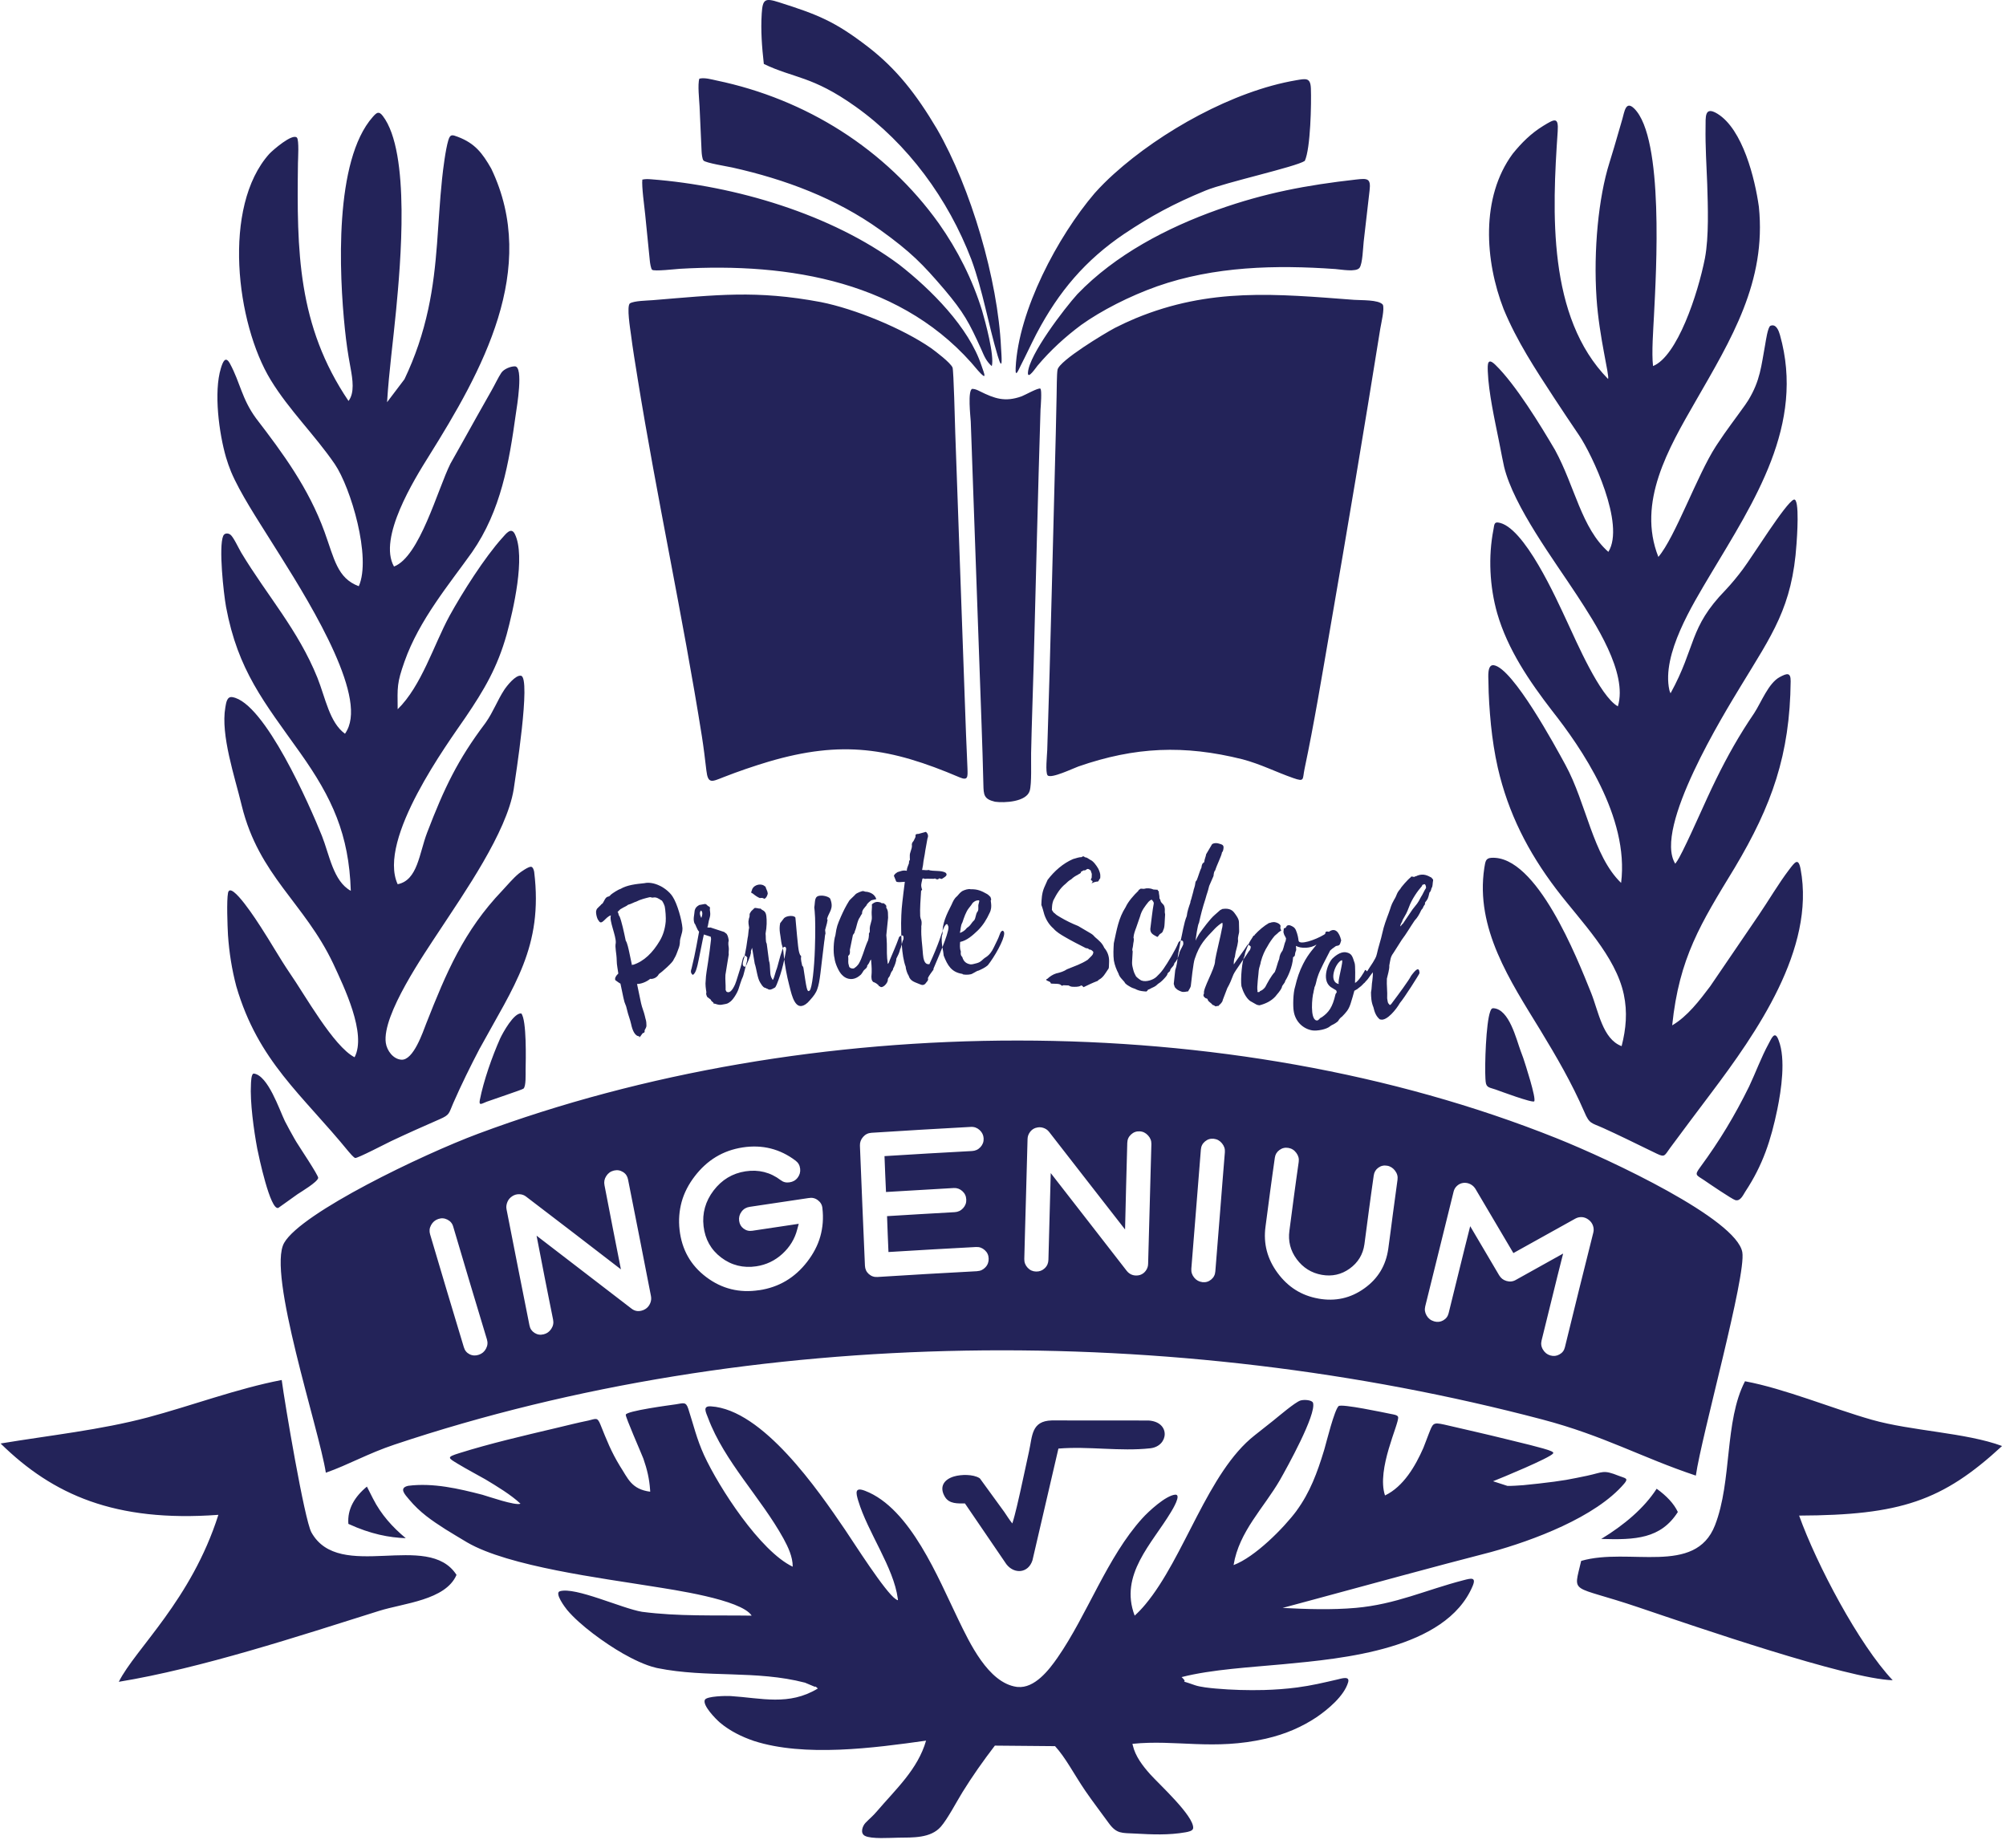 <?xml version="1.0" encoding="UTF-8"?> <svg xmlns="http://www.w3.org/2000/svg" width="165" height="152" viewBox="0 0 165 152" fill="none"><path fill-rule="evenodd" clip-rule="evenodd" d="M146.262 85.47C145.965 84.752 145.7 85.434 145.475 85.846C144.861 86.973 144.419 88.201 143.87 89.364C142.68 91.776 141.45 93.821 139.857 95.989C139.354 96.673 139.503 96.626 140.17 97.071C140.537 97.326 142.465 98.635 142.736 98.71C143.149 98.823 143.367 98.308 143.562 98.002C145.003 95.821 145.665 93.775 146.191 91.241C146.515 89.654 146.899 87.105 146.299 85.567L146.261 85.47H146.262ZM83.265 125.304C83.496 124.616 83.826 123.106 83.908 122.747C84.161 121.628 84.389 120.502 84.639 119.383C84.923 118.108 84.823 116.872 86.516 116.83L94.445 116.836C94.449 116.836 94.454 116.836 94.459 116.836C96.306 116.942 96.14 118.954 94.613 119.122C92.125 119.397 89.559 118.938 87.058 119.146L84.926 128.324C84.924 128.331 84.922 128.338 84.92 128.345C84.575 129.399 83.443 129.492 82.791 128.673C82.787 128.668 82.784 128.664 82.78 128.659L79.368 123.656C78.773 123.661 78.085 123.703 77.732 123.129C77.225 122.304 77.634 121.678 78.49 121.433C79.071 121.267 80.028 121.251 80.552 121.567C80.581 121.584 80.603 121.606 80.623 121.632L82.611 124.366C82.816 124.671 83.029 125.007 83.264 125.303L83.265 125.304ZM125.078 86.441C124.715 85.46 124.14 83.02 122.856 82.928C122.68 82.915 122.636 83.039 122.573 83.206C122.228 84.132 122.114 87.618 122.181 88.721L122.2 88.963C122.248 89.48 122.538 89.442 123.016 89.613C123.349 89.732 126.074 90.748 126.195 90.582C126.375 90.336 125.444 87.472 125.291 87.016C125.222 86.824 125.152 86.633 125.078 86.441V86.441ZM42.876 83.355C42.268 83.294 41.371 84.921 41.133 85.428C40.471 86.924 39.784 88.871 39.468 90.471C39.37 90.987 39.629 90.772 40.026 90.619C40.425 90.468 42.941 89.634 43.055 89.542C43.28 89.362 43.227 88.299 43.233 88.006C43.248 87.202 43.332 83.895 42.876 83.355V83.355ZM23.433 92.214C22.971 91.258 22.049 88.469 20.89 88.302C20.657 88.269 20.651 89.025 20.642 89.161C20.555 90.646 20.88 92.982 21.159 94.475C21.276 95.061 22.233 99.609 22.896 99.348C22.926 99.338 24.306 98.334 24.48 98.218C24.774 98.021 26.117 97.225 26.173 96.885C26.206 96.686 24.571 94.257 24.362 93.901L24.292 93.781L24.219 93.656C23.946 93.18 23.686 92.701 23.434 92.215L23.433 92.214ZM112.148 80.903C112.214 80.867 112.277 80.801 112.324 80.731C112.61 80.444 112.532 80.457 112.919 79.97C112.937 80.103 112.894 80.594 112.875 80.686C112.818 80.963 112.845 81.26 112.769 81.629C112.777 82.02 112.786 82.409 112.966 82.84C113.062 83.25 113.175 83.568 113.482 83.836L113.567 83.857C114.083 83.981 114.86 83.005 115.148 82.493C115.502 82.093 116.742 80.131 116.762 80.039C116.734 79.451 116.424 79.779 116.068 80.26C115.905 80.608 114.939 81.91 114.69 82.238C114.262 82.846 114.346 82.656 114.193 82.523C114.127 82.41 114.145 82.318 114.099 82.113C114.129 81.538 114.046 81.067 114.076 80.492C114.134 80.215 114.301 79.707 114.273 79.409C114.368 78.948 114.357 78.719 114.607 78.391C114.876 77.972 115.033 77.718 115.302 77.299C115.677 76.807 115.965 76.295 116.359 75.712C116.589 75.476 116.732 75.22 116.896 74.872C117.04 74.616 116.912 74.941 117.075 74.591C117.095 74.499 117.2 74.427 117.219 74.335C117.152 74.222 117.339 74.121 117.358 74.029C117.463 73.958 117.56 73.496 117.58 73.404C117.685 73.333 117.723 73.148 117.743 73.056C117.867 72.892 117.82 72.686 117.879 72.411C117.898 72.318 117.812 72.297 117.746 72.185C117.421 72.01 117.096 71.835 116.607 72.009C116.502 72.08 116.417 72.06 116.311 72.131C116.139 72.089 116.052 72.069 116.033 72.162C115.822 72.304 115.206 73.012 115.186 73.105C114.831 73.504 114.934 73.593 114.665 74.013C114.378 74.525 114.428 74.569 114.226 75.102C114.025 75.635 113.823 76.168 113.707 76.721C113.59 77.275 113.367 77.916 113.25 78.47C113.193 78.746 113.068 78.91 112.924 79.166C112.703 79.493 112.579 79.698 112.447 79.9C112.411 79.844 112.357 79.799 112.277 79.776C112.259 79.885 111.739 80.734 111.454 80.842C111.468 80.557 111.497 79.332 111.414 79.189C111.243 78.663 111.192 78.415 110.714 78.328C110.235 78.243 109.747 78.697 109.59 78.845C109.195 79.269 108.617 80.779 109.611 81.278L109.91 81.46C110.006 81.701 109.903 81.603 109.843 81.799C109.604 82.842 109.3 83.268 108.715 83.673C108.494 83.746 108.475 83.965 108.287 83.931C107.736 83.832 107.925 81.965 108.04 81.618C108.042 81.507 108.12 81.296 108.12 81.201C108.271 80.908 108.276 80.589 108.394 80.306C108.549 79.791 109.13 78.745 109.369 78.262C109.372 78.15 109.785 77.889 109.887 77.812C110.21 77.758 110.197 77.74 110.318 77.347C110.157 76.663 109.816 76.266 109.311 76.638C109.108 76.602 109.021 76.586 109.001 76.807L108.917 76.871C108.142 77.338 106.871 77.749 106.811 77.371C106.78 77.094 106.716 76.843 106.684 76.757C106.554 76.35 106.478 76.256 106.115 76.111C106.029 76.095 105.926 76.078 105.823 76.17C105.823 76.266 105.687 76.368 105.6 76.353L105.566 76.666C105.636 76.983 105.698 76.962 105.782 77.185L105.75 77.388C105.644 77.592 105.613 77.89 105.491 78.188C105.34 78.384 105.251 78.576 105.219 78.874C105.081 79.185 104.996 79.632 104.858 79.943C104.533 80.301 104.277 80.797 104.067 81.191C103.919 81.372 103.818 81.451 103.626 81.528C103.612 81.621 103.509 81.603 103.423 81.587L103.438 81.494C103.354 81.271 103.534 80.025 103.536 79.818C103.557 79.582 103.691 79.303 103.708 79.098C103.849 78.581 104.03 78.182 104.268 77.809C104.416 77.532 104.626 77.234 104.846 76.97C104.953 76.862 105.083 76.789 105.158 76.691C105.275 76.616 105.275 76.616 105.393 76.525C105.293 76.395 105.309 76.302 105.329 76.178C105.346 75.974 104.867 75.791 104.679 75.853C104.592 75.837 104.473 75.928 104.387 75.913C103.961 76.156 103.548 76.512 103.206 76.883C103.206 76.883 103.192 76.976 103.106 76.96C102.88 77.35 102.803 77.369 102.626 77.832C102.549 78.042 102.398 78.334 102.366 78.632C102.168 78.948 102.024 80.536 102.112 81.111C102.237 81.549 102.47 82.055 102.816 82.325L103.145 82.512C103.405 82.654 103.319 82.639 103.594 82.688C104.107 82.557 104.558 82.335 104.9 81.965C105.033 81.781 105.313 81.513 105.435 81.215C105.452 81.01 105.697 80.878 105.714 80.674C105.867 80.462 106.322 79.553 106.362 78.729C106.608 78.582 106.431 78.582 106.619 78.136L106.596 77.798C106.993 78.029 107.814 78.017 108.284 77.686C108.214 77.849 107.641 78.368 107.183 79.293C106.883 79.879 106.684 80.482 106.54 81.111C106.346 81.683 106.352 82.786 106.405 83.116C106.519 83.999 107.155 84.609 107.923 84.747C108.299 84.815 109.126 84.676 109.424 84.394L109.541 84.319C109.732 84.242 109.967 84.076 110.053 83.996C110.173 83.793 110.263 83.698 110.38 83.623C110.719 83.269 110.912 83.079 111.08 82.583C111.191 82.251 111.33 81.75 111.4 81.49C111.516 81.415 111.642 81.373 111.715 81.292C111.895 81.169 112.038 81.039 112.152 80.909L112.148 80.903ZM115.19 76.107C115.229 75.922 115.334 75.851 115.372 75.666C115.66 75.154 115.695 75.13 115.897 74.597C116.118 73.972 116.612 73.267 116.967 72.869C116.967 72.869 116.967 72.869 116.986 72.776C117.073 72.797 117.091 72.705 117.178 72.726C117.264 72.747 117.311 72.952 117.292 73.044C117.167 73.208 117.008 73.606 116.884 73.77C116.577 74.374 116.561 74.306 116.187 74.797C115.918 75.216 115.669 75.543 115.4 75.964C115.295 76.035 115.276 76.128 115.17 76.2C115.189 76.108 115.189 76.108 115.189 76.108L115.19 76.107ZM54.184 80.125C54.423 79.971 55.351 79.15 55.399 78.945C55.532 78.72 55.598 78.606 55.713 78.288C55.828 77.971 55.894 77.857 55.922 77.559C55.912 77.078 56.145 76.828 56.135 76.345C56.086 75.679 55.709 74.315 55.317 73.732C55.048 73.313 54.521 72.954 54.224 72.832C53.822 72.638 53.352 72.558 53.009 72.641C52.301 72.714 51.593 72.787 51.029 73.118C50.858 73.159 50.38 73.468 50.227 73.601C50.16 73.715 50.075 73.735 49.988 73.756C49.73 73.818 49.654 74.321 49.482 74.362C49.414 74.475 49.049 74.741 49.069 74.833C48.95 74.991 49.112 75.615 49.238 75.713C49.49 76.201 49.816 75.38 50.25 75.292C50.083 75.72 50.693 76.978 50.648 77.555C50.566 77.946 50.719 78.394 50.727 79.006C50.729 79.376 50.817 79.727 50.86 80.072C50.645 80.269 50.551 80.469 50.612 80.616C50.647 80.64 50.952 80.873 51.034 80.903L51.279 82.071C51.414 82.717 51.462 82.512 51.577 83.066C51.655 83.435 51.838 83.875 51.915 84.245C52.011 84.706 52.211 85.223 52.574 85.232L52.594 85.324C52.746 85.191 52.864 84.887 52.969 84.96C53.036 84.846 53.036 84.846 53.017 84.754C53.084 84.641 53.191 84.437 53.172 84.345C53.162 83.864 53.127 83.984 53.031 83.524C52.973 83.247 52.803 82.868 52.726 82.499L52.398 80.93C52.702 80.939 53.15 80.782 53.484 80.507C53.598 80.545 54.006 80.48 54.189 80.129L54.184 80.125ZM52.065 79.359C51.96 79.288 52.004 79.503 51.967 79.318L51.767 78.364C51.709 78.087 51.593 77.534 51.469 77.37L51.43 77.185C51.333 76.724 51.14 75.802 50.957 75.361C50.852 75.29 50.9 75.084 50.794 75.013C50.946 74.88 51.014 74.766 51.099 74.745C51.339 74.591 51.511 74.549 51.664 74.416C51.922 74.354 52.161 74.2 52.334 74.158C52.658 73.982 53.088 73.879 53.433 73.795C53.518 73.775 53.624 73.847 53.71 73.826C53.968 73.764 54.179 73.906 54.39 74.05C54.477 74.029 54.659 74.47 54.678 74.562C54.736 74.839 54.785 75.505 54.757 75.803C54.701 76.398 54.54 76.921 54.272 77.374C53.694 78.353 52.971 79.075 52.066 79.358L52.065 79.359ZM61.455 78.842C61.44 78.749 61.542 78.827 61.44 78.749C61.426 78.655 61.238 78.5 61.143 78.755C61.08 78.825 61.032 79.185 60.914 79.574C60.751 80.051 60.582 80.689 60.462 80.966C60.219 81.505 59.984 81.723 59.749 81.558L59.685 81.426C59.699 80.945 59.641 80.572 59.669 80.183C59.755 79.591 59.855 79.095 59.942 78.504C59.913 78.317 59.97 78.114 59.941 77.928C59.912 77.743 59.883 77.556 59.941 77.354C59.912 77.168 59.882 76.981 59.767 76.81C59.665 76.733 59.665 76.733 59.563 76.655C59.186 76.531 58.809 76.407 58.432 76.283C58.346 76.298 58.258 76.315 58.156 76.237C58.243 76.221 58.229 76.128 58.229 76.128C58.272 75.832 58.329 75.63 58.388 75.428C58.445 75.226 58.417 75.039 58.388 74.853C58.373 74.759 58.445 74.651 58.343 74.574C58.154 74.512 58.125 74.326 57.951 74.356L57.864 74.373C57.69 74.404 57.604 74.419 57.516 74.436C57.27 74.576 57.197 74.685 57.14 74.887C57.112 75.275 56.983 75.602 57.129 75.96C57.231 76.037 57.308 76.439 57.502 76.628C57.401 77.126 57.216 78.325 56.886 79.646C56.814 79.851 56.782 80.033 56.986 80.187C57.232 80.047 57.321 79.568 57.378 79.366C57.435 79.164 57.837 77.063 57.895 76.861C58.083 76.922 58.271 76.984 58.46 77.046C58.474 77.14 58.489 77.232 58.489 77.232C58.417 77.916 58.331 78.507 58.245 79.098C58.159 79.688 58.058 80.186 58.044 80.669C58.001 80.964 58.059 81.337 58.103 81.618C58.045 81.82 58.147 81.897 58.161 81.99C58.263 82.067 58.364 82.146 58.466 82.223C58.481 82.316 58.583 82.394 58.685 82.472C58.7 82.565 58.7 82.565 58.786 82.549C58.976 82.611 59.164 82.673 59.338 82.641C59.425 82.625 59.512 82.61 59.598 82.595C59.773 82.563 59.859 82.548 60.019 82.423C60.266 82.283 60.635 81.689 60.746 81.349C60.765 81.281 61.014 80.487 61.086 80.377C61.157 80.268 61.393 79.202 61.452 79C61.437 78.907 61.459 78.855 61.459 78.855L61.458 78.845L61.455 78.842ZM57.683 75.505C57.552 75.241 57.515 75.007 57.675 74.883C57.77 75.011 57.821 75.145 57.683 75.505ZM64.658 78.107C64.7 77.862 64.463 77.754 64.37 78.055C64.088 78.846 63.98 79.498 63.843 79.805C63.686 80.306 63.633 80.585 63.546 80.599C63.533 80.505 63.434 80.425 63.422 80.331C63.298 80.064 63.387 79.382 63.25 79.02C63.188 78.551 63.127 78.084 63.066 77.615C62.953 77.441 63.008 77.067 62.971 76.786C63.076 76.228 63.081 75.702 63.032 75.329C62.968 74.845 62.679 74.904 62.566 74.73C62.392 74.757 62.105 74.609 62.03 74.716L61.793 74.943C61.718 75.05 61.642 75.157 61.655 75.25C61.68 75.437 61.576 75.549 61.588 75.643C61.525 75.843 61.592 76.12 61.617 76.307C61.555 76.506 61.556 76.968 61.493 77.169C61.404 77.85 61.383 77.918 61.243 78.655C61.179 78.855 61.073 79.174 61.098 79.361C61.098 79.361 61.213 79.678 61.385 79.397C61.522 79.09 61.719 78.662 61.77 78.369C61.744 78.182 61.801 78.158 61.863 77.957C61.875 78.05 62.079 79.261 62.079 79.261C62.216 79.622 62.295 80.453 62.519 80.801C62.631 80.975 62.733 81.183 62.919 81.25C63.007 81.237 63.019 81.33 63.106 81.316C63.306 81.477 63.47 81.373 63.72 81.239C63.807 81.226 63.959 80.805 64.025 80.62C64.465 79.455 64.623 78.285 64.658 78.105V78.107ZM63.133 73.389C63.118 73.28 62.984 73.045 62.97 72.936L62.822 72.831C62.469 72.63 61.918 72.841 61.849 73.217C61.765 73.372 61.779 73.482 61.882 73.466C62.131 73.667 62.279 73.772 62.499 73.867C62.63 73.847 62.731 73.832 62.862 73.923C62.965 73.907 63.081 73.778 63.15 73.514C63.15 73.514 63.15 73.514 63.133 73.389V73.389ZM64.17 75.931C64.055 76.517 64.198 76.88 64.257 77.444C64.288 77.725 64.395 77.903 64.426 78.184L64.476 78.654C64.554 79.39 64.726 80.304 64.903 80.981C65.044 81.47 65.269 82.887 65.963 82.738C66.136 82.701 66.361 82.579 66.61 82.278C66.926 81.921 67.11 81.694 67.233 81.329C67.45 80.732 67.499 79.805 67.795 77.453C67.852 77.161 67.832 76.973 67.9 76.774L67.869 76.492L68.028 75.902C68.019 75.808 68.122 75.668 68.025 75.586C68.17 75.012 68.616 74.751 68.292 73.934C68.248 73.798 67.832 73.642 67.494 73.668C66.95 73.687 67.069 74.117 66.977 74.635L67.007 74.917C67.07 75.512 67.071 76.765 67.028 78.023C66.978 79.631 66.799 81.272 66.598 81.47C66.369 81.689 66.33 81.185 66.097 79.692C66.086 79.598 66.077 79.504 65.979 79.421C65.959 79.233 65.841 78.962 65.898 78.669C65.889 78.575 65.801 78.586 65.791 78.492C65.674 78.221 65.643 77.939 65.425 75.476C65.344 75.279 64.739 75.291 64.496 75.511L64.171 75.931H64.17ZM74.261 76.954C74.169 76.899 73.93 77.033 73.936 77.127C73.697 77.799 73.46 78.312 73.213 78.904C73.149 79.021 73.148 79.179 73.024 79.286C73.009 79.098 72.978 78.911 72.97 78.817C72.926 78.283 72.972 77.772 72.926 77.207C72.918 77.113 72.909 77.019 72.902 76.925C72.951 76.446 73.001 75.966 73.048 75.487C73.025 75.205 73.091 74.914 72.891 74.648C72.963 74.451 72.78 74.374 72.684 74.288C72.595 74.297 72.507 74.305 72.412 74.219C72.141 74.151 71.965 74.167 71.716 74.381C71.74 74.664 71.675 74.955 71.699 75.237C71.714 75.425 71.73 75.614 71.658 75.811C71.594 76.102 71.513 76.205 71.544 76.581C71.544 76.581 71.552 76.676 71.472 76.778C71.488 76.966 71.431 77.351 71.35 77.454C71.054 78.147 70.93 78.791 70.618 79.296C70.537 79.399 70.458 79.501 70.291 79.611C70.21 79.714 69.851 79.653 69.836 79.465C69.717 79.097 69.805 79.089 69.766 78.618C69.934 78.507 69.919 78.319 69.903 78.129C69.967 77.838 70.091 77.194 70.155 76.904C70.236 76.801 70.315 76.698 70.307 76.605C70.46 76.305 70.501 75.732 70.741 75.424C70.741 75.424 70.829 75.242 70.909 75.139C70.885 74.856 71.119 74.66 71.28 74.456C71.273 74.361 71.63 74.043 71.718 74.035C71.805 74.027 71.991 73.961 72.08 73.953C71.96 73.585 71.651 73.409 71.291 73.348C71.203 73.356 71.142 73.33 71.021 73.294C70.93 73.255 70.445 73.46 70.364 73.562C70.284 73.665 69.94 73.966 69.859 74.069C69.547 74.572 69.395 74.888 69.171 75.385C68.874 76.078 68.824 76.177 68.71 76.947C68.565 77.341 68.517 78.357 68.643 78.82C68.674 79.196 68.987 79.942 69.273 80.2C69.646 80.592 70.226 80.663 70.722 80.236C70.89 80.125 70.961 79.929 71.042 79.826C71.123 79.723 71.348 79.608 71.333 79.42C71.414 79.317 71.493 79.214 71.566 79.018C71.566 79.018 71.566 79.018 71.646 78.915C71.654 79.009 71.654 79.009 71.661 79.103C71.693 79.479 71.723 79.857 71.675 80.336C71.675 80.336 71.682 80.43 71.692 80.524C71.699 80.618 71.803 80.797 71.89 80.789C72.074 80.866 72.17 80.953 72.266 81.038C72.272 81.133 72.361 81.123 72.361 81.123C72.559 81.373 73.047 80.852 73.025 80.586C73.018 80.491 73.097 80.388 73.178 80.287C73.249 80.09 73.24 80.153 73.312 79.957C73.393 79.854 73.473 79.753 73.464 79.658C73.545 79.555 73.738 79.047 73.723 78.859C73.875 78.559 73.976 78.36 74.04 78.069C74.121 77.966 74.208 77.42 74.288 77.317C74.361 77.121 74.303 76.968 74.258 76.956L74.261 76.954ZM77.489 72.279C77.69 72.144 77.994 72.006 77.795 71.794C77.449 71.555 76.777 71.693 76.36 71.552C76.244 71.603 76.022 71.549 75.845 71.556L75.92 71.159C75.962 70.685 76.055 70.412 76.112 69.937C76.16 69.65 76.236 69.269 76.284 68.983C76.366 68.79 76.359 68.601 76.162 68.42L75.549 68.587C75.373 68.594 75.284 68.598 75.306 68.786C75.31 68.88 75.224 68.979 75.144 69.17C75.058 69.268 74.974 69.367 75.01 69.555C75.02 69.839 74.809 70.131 74.835 70.414C74.839 70.508 74.828 70.619 74.846 70.713C74.761 70.811 74.765 70.906 74.767 70.999C74.647 71.336 74.604 71.368 74.584 71.622C74.229 71.558 74.114 71.657 73.823 71.732C73.723 71.815 73.606 71.851 73.524 72.027L73.718 72.509C73.897 72.596 74.072 72.541 74.425 72.528L74.311 73.431C74.163 74.682 74.14 74.858 74.119 75.93C74.124 76.877 74.139 78.579 74.495 79.511C74.501 79.7 74.618 80.074 74.742 80.257C74.876 80.725 75.29 80.787 75.679 80.961C75.859 81.049 76.035 81.042 76.174 80.83C76.258 80.732 76.344 80.634 76.341 80.539L76.323 80.446C76.404 80.253 76.643 79.943 76.784 79.749L76.782 79.671C77.476 78.065 78.18 76.35 77.982 76.152C77.848 75.668 77.526 76.565 77.526 76.565C77.526 76.565 77.184 77.73 76.445 79.305C76.327 79.295 75.993 79.402 75.917 78.507C75.855 77.563 75.752 77.157 75.782 76.304L75.778 76.21C75.827 75.923 75.82 75.734 75.726 75.549L75.689 75.361C75.656 74.794 75.724 73.846 75.763 73.276L75.848 73.178C75.716 72.806 75.786 72.676 75.85 72.39C75.843 72.2 75.991 72.242 76.052 72.287C76.448 72.255 76.317 72.293 76.684 72.277C76.773 72.305 76.903 72.253 76.903 72.253C77.054 72.342 77.129 72.37 77.27 72.238C77.27 72.238 77.45 72.325 77.493 72.276L77.489 72.279ZM77.541 78.045C77.558 78.14 77.621 78.501 77.621 78.596C77.939 79.411 78.269 79.974 79.168 80.103C79.169 80.198 79.713 80.174 79.8 80.142C79.977 80.139 80.311 79.851 80.487 79.833C80.736 79.72 80.999 79.605 81.247 79.397C81.783 78.729 82.604 77.299 82.598 76.763C82.597 76.7 82.582 76.637 82.551 76.606C82.461 76.497 82.404 76.576 82.331 76.64C82.231 76.799 82.175 77.052 82.045 77.306C81.844 77.733 81.615 78.21 81.513 78.321C81.427 78.448 81.282 78.608 81.107 78.721C80.801 78.898 80.729 79.12 80.348 79.22C80.084 79.286 80.012 79.319 79.835 79.321C79.483 79.263 79.259 79.094 79.152 78.716C78.958 78.529 79.044 78.34 79.029 78.245C78.923 77.979 78.964 77.678 78.975 77.474C79.547 77.356 80.013 76.924 80.434 76.524C80.854 76.109 81.158 75.616 81.387 75.109C81.546 74.823 81.543 74.54 81.525 74.35C81.524 74.256 81.494 74.162 81.492 74.068C81.579 73.957 81.476 73.878 81.474 73.784C81.385 73.69 81.295 73.597 81.192 73.535C80.733 73.273 80.379 73.121 79.849 73.143C79.672 73.082 79.321 73.198 79.146 73.294C78.986 73.406 78.898 73.502 78.724 73.71C78.476 73.918 78.405 74.109 78.261 74.425C77.859 75.204 77.487 75.981 77.525 76.831C77.453 76.927 77.414 77.369 77.539 78.044L77.541 78.045ZM78.967 76.734C78.967 76.734 78.967 76.734 78.966 76.64C79.037 76.449 78.99 76.166 79.163 75.865C79.291 75.485 79.447 74.994 79.693 74.692C79.853 74.5 79.939 74.373 79.997 74.278C80.084 74.182 80.26 74.07 80.347 74.069C80.435 74.051 80.435 74.051 80.524 74.05C80.612 74.144 80.438 74.319 80.471 74.603C80.472 74.698 80.49 74.887 80.402 74.981C80.243 75.188 80.275 75.487 80.131 75.694C79.869 75.919 79.871 76.108 79.535 76.317C79.376 76.524 79.23 76.621 78.967 76.734V76.734ZM89.123 81.197C89.482 81.023 89.842 80.848 90.289 80.677L90.38 80.586C90.739 80.41 90.928 80.04 91.115 79.764C91.207 79.673 91.21 79.579 91.212 79.484C91.216 79.389 91.223 79.201 91.227 79.106C91.244 78.634 91.08 78.249 90.826 77.954C90.663 77.57 90.405 77.37 90.063 77.072C89.978 76.974 89.893 76.876 89.72 76.774C89.374 76.571 89.028 76.367 88.683 76.164C88.16 75.954 87.727 75.747 87.208 75.442C87.035 75.34 86.862 75.239 86.777 75.14C86.604 75.039 86.607 74.944 86.522 74.846C86.536 74.468 86.541 74.342 86.639 74.062C86.923 73.505 87.204 73.044 87.658 72.684C87.749 72.593 87.932 72.411 88.111 72.324C88.295 72.142 88.475 72.039 88.654 71.951C88.746 71.86 88.922 71.867 88.929 71.678C88.929 71.678 89.018 71.681 89.108 71.59C89.197 71.594 89.284 71.597 89.377 71.507C89.468 71.416 89.641 71.518 89.726 71.616C89.722 71.711 89.808 71.809 89.804 71.903C89.801 71.998 89.797 72.093 89.794 72.187C89.699 72.372 89.699 72.372 89.872 72.474C89.872 72.474 89.869 72.568 89.777 72.659C89.957 72.572 90.136 72.501 90.313 72.508C90.404 72.416 90.409 72.323 90.498 72.232C90.502 72.137 90.505 72.043 90.505 72.043C90.513 71.853 90.431 71.662 90.349 71.469C90.182 71.178 89.93 70.821 89.669 70.716C89.496 70.615 89.41 70.516 89.235 70.509C89.151 70.411 89.062 70.408 88.97 70.499C88.795 70.492 88.527 70.575 88.258 70.659C87.452 71.005 86.723 71.637 86.168 72.372C86.073 72.557 85.975 72.837 85.88 73.023C85.688 73.488 85.671 73.96 85.655 74.433C85.737 74.626 85.814 74.912 85.892 75.2C86.051 75.679 86.303 76.068 86.646 76.366C86.899 76.661 87.246 76.864 87.592 77.066C88.111 77.371 88.718 77.68 89.325 77.988C89.414 77.992 89.502 77.995 89.586 78.093C89.762 78.1 89.848 78.198 89.932 78.297C89.926 78.486 89.834 78.577 89.742 78.667C89.651 78.758 89.559 78.849 89.469 78.941C88.927 79.297 88.39 79.464 87.764 79.723C87.493 79.902 87.224 79.985 86.869 80.066C86.601 80.15 86.33 80.328 86.148 80.51C86.059 80.506 86.057 80.601 86.057 80.601C86.141 80.699 86.317 80.706 86.403 80.804C86.403 80.804 86.399 80.899 86.487 80.903C86.576 80.906 86.663 80.909 86.838 80.916C87.015 80.924 87.191 80.93 87.277 81.029C87.362 81.127 87.453 81.036 87.453 81.036C87.63 81.043 87.805 81.05 87.894 81.053C88.066 81.155 88.154 81.158 88.243 81.162C88.42 81.169 88.684 81.179 88.864 81.092C88.955 81.001 89.04 81.099 89.124 81.197H89.123ZM95.314 73.286C95.226 73.28 95.226 73.28 95.231 73.185C95.055 73.174 94.967 73.168 94.879 73.162C94.621 73.05 94.357 73.032 94.087 73.108C93.998 73.102 93.911 73.097 93.823 73.091C93.73 73.18 93.642 73.174 93.636 73.267C93.262 73.62 92.789 74.158 92.584 74.617C92.001 75.525 91.858 76.462 91.614 77.583C91.586 78.055 91.559 78.527 91.619 79.004C91.686 79.387 91.839 79.776 91.999 80.072C92.07 80.36 92.324 80.567 92.489 80.768C92.566 80.963 92.824 81.075 92.993 81.182C93.165 81.288 93.34 81.3 93.511 81.406C93.769 81.518 94.033 81.536 94.297 81.553C94.297 81.553 94.297 81.553 94.391 81.465C94.396 81.37 94.572 81.382 94.665 81.294C94.847 81.211 95.029 81.129 95.122 81.04C95.326 80.832 95.351 80.898 95.603 80.647C95.743 80.513 96.009 80.232 96.015 80.137C96.021 80.042 96.144 79.956 96.238 79.868C96.254 79.601 96.553 79.526 96.601 79.214C96.788 79.037 96.89 78.791 97.001 78.419C97.012 78.231 97.22 77.96 97.325 77.683C97.336 77.495 97.344 77.369 97.167 77.357C97.079 77.351 96.924 77.482 96.904 77.577C96.729 78.054 96.042 79.208 95.689 79.705C95.496 79.976 95.308 80.169 95.121 80.345C94.841 80.61 94.27 80.778 93.925 80.658C93.836 80.652 93.526 80.41 93.444 80.31C93.285 80.014 93.26 79.95 93.189 79.662C93.117 79.373 93.107 79.292 93.123 79.009C93.135 78.821 93.151 78.537 93.167 78.254C93.09 78.059 93.184 77.972 93.195 77.782C93.212 77.5 93.311 77.316 93.234 77.122C93.25 76.839 93.356 76.561 93.46 76.284C93.564 76.007 93.675 75.636 93.78 75.359C93.895 74.893 94.181 74.534 94.468 74.174C94.561 74.086 94.655 73.998 94.743 74.003C94.826 74.104 94.907 74.204 94.903 74.299C94.775 74.969 94.72 75.644 94.616 76.411C94.607 76.837 94.983 76.925 95.196 77.066C95.29 76.977 95.29 76.977 95.29 76.977C95.389 76.794 95.477 76.801 95.57 76.712C95.663 76.623 95.669 76.529 95.669 76.529C95.769 76.346 95.78 76.157 95.791 75.969C95.801 75.781 95.813 75.591 95.823 75.402C95.829 75.308 95.829 75.308 95.835 75.214C95.764 74.925 95.854 74.883 95.783 74.595C95.711 74.306 95.517 74.34 95.446 74.051C95.452 73.957 95.363 73.951 95.369 73.856C95.379 73.668 95.303 73.473 95.314 73.284V73.286ZM101.836 77.374C101.788 76.987 101.939 76.831 101.923 76.544L101.908 75.86C101.909 75.575 101.674 75.277 101.519 75.067C101.287 74.752 100.936 74.709 100.576 74.761C100.488 74.75 100.479 74.844 100.391 74.833C100.195 74.999 100.113 75.084 99.917 75.25C99.527 75.583 98.954 76.368 98.641 76.807C98.641 76.807 98.37 77.265 98.344 77.374C98.341 77.263 98.521 75.999 98.618 75.916C98.785 75.175 98.891 74.744 99.156 73.92C99.303 73.368 99.303 73.51 99.461 72.864L99.815 72.051C99.835 71.863 99.855 71.676 99.953 71.591C100.091 71.132 100.481 70.388 100.512 70.106C100.61 70.023 100.63 69.835 100.639 69.742C100.67 69.46 100.449 69.448 100.206 69.371C100.02 69.316 99.793 69.353 99.696 69.436L99.208 70.264C99.188 70.452 99.08 70.629 99.05 70.91L98.952 70.993C98.854 71.076 98.834 71.264 98.824 71.358C98.717 71.535 98.55 72.132 98.432 72.404C98.334 72.487 98.324 72.581 98.314 72.675C98.283 72.956 98.176 73.134 98.155 73.321C98.017 73.78 98.046 73.784 97.919 74.148L97.909 74.243C97.782 74.608 97.653 74.973 97.614 75.348C97.378 75.891 97.249 76.827 97.091 77.473C97.052 77.848 96.914 78.307 96.864 78.777C96.833 79.058 96.793 79.435 96.665 79.799L96.544 80.926C96.612 81.124 96.602 81.219 96.768 81.334C96.846 81.439 97.186 81.576 97.272 81.586C97.448 81.607 97.634 81.535 97.721 81.546C97.829 81.369 97.936 81.192 97.947 81.098C97.977 80.816 98.157 79.125 98.275 78.854C98.669 77.666 99.13 77.215 99.931 76.377C100.064 76.234 100.423 75.929 100.544 75.896C100.602 76.189 100.494 76.366 100.474 76.554C100.455 76.742 99.981 78.682 99.951 78.965L99.942 79.058C99.934 79.677 98.911 81.359 99.037 81.708C98.93 81.884 99.007 81.989 99.171 82.105C99.171 82.105 99.347 82.126 99.337 82.221C99.405 82.419 99.58 82.442 99.736 82.651C99.823 82.661 99.988 82.777 99.988 82.777C100.173 82.704 100.255 82.778 100.264 82.683C100.362 82.6 100.557 82.434 100.577 82.246L100.948 81.276C101.146 80.936 101.288 80.588 101.45 80.164C101.553 79.891 102.644 78.408 102.722 78.242C102.835 78.145 102.865 78.006 102.877 77.896C102.889 77.786 102.729 77.766 102.634 77.676C102.276 78.251 101.902 78.696 101.482 79.326C101.472 79.135 101.503 78.853 101.579 78.688L101.589 78.595C101.629 78.219 101.788 77.842 101.828 77.466L101.838 77.371L101.836 77.374ZM110.128 80.935C109.215 80.77 109.857 79.145 110.36 78.98C110.564 78.921 109.969 80.811 110.128 80.935ZM140.238 21.234C139.65 24.212 137.956 29.305 135.968 30.108C135.838 29.043 135.991 27.063 136.045 25.954C136.224 22.404 136.882 11.36 134.421 8.929C133.715 8.233 133.613 9.213 133.444 9.789C133.218 10.55 133.006 11.314 132.779 12.076C132.645 12.518 132.511 12.959 132.377 13.4C131.485 16.234 131.057 20.575 131.32 24.523C131.535 27.75 132.404 30.905 132.268 31.17C127.27 26.081 127.674 17.401 128.125 10.813C128.209 9.581 127.866 9.786 126.936 10.353C125.942 10.961 125.154 11.744 124.426 12.646C121.772 16.239 122.138 21.46 123.68 25.428C124.773 28.07 126.283 30.357 127.838 32.737C128.51 33.767 129.197 34.787 129.887 35.806C130.932 37.352 133.7 43.129 132.294 45.391C130.076 43.44 129.547 40.02 127.905 37.009C126.704 34.964 124.661 31.622 123.004 30.012C122.345 29.372 122.353 29.95 122.377 30.564C122.442 32.28 122.942 34.532 123.287 36.246L123.308 36.356C123.336 36.493 123.363 36.63 123.39 36.767C123.493 37.313 123.602 37.855 123.719 38.399C124.51 41.657 127.836 46.089 129.721 48.976C131.163 51.191 133.914 55.339 133.074 58.098C131.594 57.264 129.659 52.753 128.918 51.177C128.045 49.315 125.348 43.225 123.207 42.974C122.881 42.935 122.906 43.234 122.845 43.537C122.401 45.785 122.527 48.241 123.15 50.444C124.014 53.428 125.799 56.039 127.675 58.473C130.011 61.438 134.027 67.186 133.341 72.619C131.012 70.369 130.484 66.057 128.758 62.904C127.917 61.356 124.445 54.963 122.877 54.715C122.309 54.625 122.426 55.705 122.428 56.044C122.437 57.255 122.519 58.418 122.636 59.623C122.758 60.807 122.935 61.978 123.197 63.139C124.056 66.882 125.688 70.076 128.002 73.125L128.095 73.246C130.027 75.776 132.894 78.631 133.563 81.793C133.872 83.245 133.748 84.616 133.384 86.045C131.816 85.463 131.485 83.183 130.871 81.656C129.722 78.803 126.396 70.335 122.671 70.555C122.17 70.584 122.178 70.898 122.089 71.392C121.337 76.368 124.215 80.674 126.689 84.714C128.032 86.926 129.278 89.062 130.311 91.444C130.742 92.466 130.889 92.338 131.884 92.788C133.148 93.36 134.409 93.984 135.658 94.591C135.869 94.694 136.079 94.795 136.288 94.896C136.958 95.218 136.916 95.034 137.385 94.4C138.499 92.898 139.601 91.421 140.73 89.928C144.46 84.97 149.33 78.049 148.107 71.492C147.922 70.499 147.63 70.917 147.173 71.514C146.3 72.655 145.486 74.055 144.659 75.268C143.354 77.183 142.05 79.097 140.745 81.012L140.667 81.127C139.779 82.305 138.795 83.6 137.543 84.335C138.12 78.765 139.887 75.969 142.683 71.376C145.746 66.242 147.224 62.071 147.288 56.035C147.296 55.275 146.977 55.377 146.395 55.686C145.457 56.186 144.869 57.772 144.281 58.668C143.061 60.462 142.106 62.154 141.151 64.099C140.196 66.044 139.363 68.064 138.406 69.987C138.237 70.325 138.027 70.745 137.796 71.042C135.967 68.123 141.883 58.588 143.167 56.46C145.762 52.183 147.422 49.936 147.77 44.733C147.79 44.435 148.067 40.874 147.536 41.097C146.871 41.376 144.174 45.728 143.347 46.831C142.896 47.432 142.445 47.983 141.931 48.531C138.901 51.636 139.52 53.177 137.409 57.022C137.363 56.941 137.322 56.816 137.311 56.761C136.662 53.818 139.222 49.728 140.669 47.286C144.278 41.244 148.495 34.935 146.407 27.55C146.314 27.22 146.097 26.603 145.626 26.797C145.404 26.889 145.239 28.083 145.197 28.311C144.865 30.109 144.792 31.292 143.801 32.92C143.719 33.051 143.636 33.172 143.55 33.298C142.77 34.398 141.998 35.386 141.249 36.534L141.132 36.712C139.605 39.066 137.783 44.199 136.406 45.806C134.63 41.313 137.255 36.854 139.454 33.025C142.395 27.906 145.305 23.177 144.673 17.007C144.354 14.714 143.353 10.632 141.262 9.353C140.179 8.692 140.302 9.651 140.288 10.464C140.262 12.044 140.366 13.579 140.425 15.153C140.481 16.974 140.571 19.458 140.238 21.232V21.234ZM79.942 37.305C79.973 38.193 80.005 39.081 80.036 39.968C80.271 46.511 80.504 53.052 80.737 59.595C80.797 61.244 80.847 62.869 80.886 64.518C80.906 65.371 80.92 65.727 81.845 65.943C82.619 66.05 84.424 65.96 84.697 65.043C84.872 64.455 84.796 62.7 84.812 61.95C84.862 59.509 84.956 57.069 85.023 54.626C85.21 47.648 85.368 40.656 85.586 33.68C85.603 33.446 85.712 32.066 85.574 31.968C85.425 31.862 84.277 32.51 84.032 32.598C82.663 33.09 81.808 32.784 80.602 32.185C80.388 32.079 80.212 31.988 79.97 31.982C79.579 32.1 79.824 34.267 79.847 34.662C79.885 35.54 79.911 36.424 79.943 37.304L79.942 37.305ZM102.185 62.447C103.735 62.862 104.923 63.489 106.379 63.997C107.334 64.33 107.12 64.108 107.305 63.233C108.096 59.49 108.736 55.589 109.389 51.816C110.82 43.556 112.209 35.307 113.533 27.029C113.6 26.609 113.907 25.37 113.737 25.053C113.383 24.638 111.953 24.706 111.386 24.662C104.943 24.175 99.55 23.636 93.386 26.19C92.808 26.432 92.252 26.692 91.694 26.976C90.875 27.41 87.14 29.652 86.986 30.409C86.92 30.731 86.92 32.114 86.91 32.514C86.884 33.591 86.868 34.67 86.84 35.747L86.836 35.888C86.605 44.486 86.42 53.097 86.139 61.691C86.126 62.084 85.97 63.556 86.17 63.773C86.451 64.074 88.289 63.187 88.702 63.042C93.365 61.423 97.399 61.254 102.185 62.449V62.447ZM52.443 31.106C54.029 40.933 56.166 50.706 57.727 60.53C57.881 61.503 57.987 62.4 58.102 63.375C58.232 64.502 58.553 64.299 59.513 63.921C60.711 63.451 62.001 63.011 63.234 62.642C69.26 60.871 73.217 61.502 78.92 63.932C79.616 64.227 79.602 63.922 79.578 63.228C79.547 62.285 79.492 61.333 79.458 60.386C79.428 59.545 79.397 58.705 79.367 57.863C79.202 53.238 79.037 48.614 78.871 43.989C78.839 43.054 78.805 42.12 78.772 41.186C78.704 39.317 78.638 37.449 78.572 35.58C78.551 34.923 78.442 30.427 78.348 30.224C78.155 29.811 76.99 28.93 76.581 28.632C74.247 27.015 70.311 25.4 67.513 24.846C62.18 23.846 58.957 24.26 53.687 24.689C53.23 24.727 52.161 24.734 51.806 24.956C51.534 25.22 51.84 27.063 51.894 27.481C52.048 28.693 52.249 29.899 52.444 31.105L52.443 31.106ZM62.826 5.259C65.31 6.456 66.787 6.219 70.355 8.755C74.673 11.823 77.987 16.358 79.895 21.337C80.86 23.971 81.274 26.609 82.063 29.264C82.534 30.85 82.362 29.097 82.338 28.597C82.082 23.016 79.859 15.451 77.068 10.609C75.37 7.749 73.748 5.668 71.381 3.842C68.66 1.753 67.292 1.21 64.063 0.184C62.925 -0.178 62.73 -0.077 62.654 1.114C62.565 2.521 62.672 3.862 62.827 5.257L62.826 5.259ZM88.938 26.721C90.593 25.542 92.892 24.361 95.18 23.549C99.874 21.901 104.928 21.779 109.844 22.129C110.303 22.162 111.548 22.401 111.826 22.028C112.077 21.692 112.112 20.373 112.167 19.88C112.324 18.473 112.488 17.066 112.653 15.66C112.771 14.663 112.484 14.661 111.548 14.766C107.472 15.225 104.063 15.863 100.176 17.242C95.983 18.73 91.738 20.954 88.624 24.187C87.558 25.363 84.646 29.163 84.552 30.643C84.511 31.282 85.221 30.216 85.341 30.075C86.417 28.8 87.6 27.719 88.936 26.723L88.938 26.721ZM80.456 30.491C81.247 31.378 80.955 30.735 80.739 30.094C79.698 26.913 76.548 23.78 73.953 21.759C68.364 17.6 60.468 15.281 53.576 14.748C53.292 14.727 53.115 14.716 52.834 14.772C52.77 15.33 53.004 17 53.071 17.667C53.198 18.935 53.324 20.203 53.452 21.47C53.466 21.607 53.535 22.101 53.639 22.189C53.815 22.335 55.569 22.13 55.917 22.109C64.911 21.583 74.434 23.137 80.456 30.491V30.491ZM72.388 18.901C74.936 20.737 75.877 21.704 77.688 23.822C79.266 25.697 79.717 26.519 80.714 28.737C80.962 29.298 81.107 29.695 81.579 30.115C81.803 29.238 81.055 26.49 80.774 25.531C79.983 22.977 78.765 20.56 77.224 18.378C72.845 12.256 66.29 8.154 58.947 6.622C58.519 6.532 57.954 6.362 57.525 6.47C57.37 6.925 57.516 8.22 57.542 8.772C57.597 9.999 57.65 11.226 57.708 12.453C57.715 12.617 57.757 13.084 57.867 13.205C58.05 13.403 59.847 13.691 60.246 13.78C64.576 14.749 68.76 16.306 72.388 18.903V18.901ZM92.507 19.212C94.668 17.774 96.505 16.764 99.169 15.669C100.813 14.994 106.589 13.726 107.323 13.234C107.8 12.221 107.871 8.487 107.825 7.278C107.79 6.364 107.418 6.464 106.606 6.602C101.436 7.482 95.501 10.808 91.63 14.299C91.063 14.809 90.537 15.332 90.031 15.899C87.002 19.451 83.765 25.539 83.541 30.252C83.498 31.144 83.768 30.436 83.953 30.075C84.385 29.238 84.775 28.383 85.205 27.546L85.27 27.421C87.083 23.989 89.264 21.396 92.507 19.211V19.212ZM26.801 121.132C28.67 120.474 30.257 119.55 32.459 118.814C62.014 108.933 96.617 108.784 126.849 116.749C131.946 118.092 135.039 119.887 139.489 121.368C139.954 118.085 143.654 104.903 143.31 102.989C142.82 100.271 132.555 95.43 128.025 93.616C101.024 82.81 66.482 83.127 39.333 93.248C34.754 94.956 24.804 99.733 23.373 102.224C21.952 104.698 26.241 117.525 26.802 121.132H26.801ZM39.382 111.43C39.651 111.34 39.843 111.177 39.976 110.927C40.109 110.678 40.132 110.428 40.052 110.167C39.586 108.618 39.114 107.069 38.653 105.522C38.194 103.973 37.734 102.425 37.273 100.874C37.197 100.616 37.035 100.431 36.794 100.311C36.556 100.191 36.306 100.172 36.047 100.262C35.78 100.354 35.587 100.522 35.454 100.771C35.319 101.021 35.3 101.266 35.377 101.526C35.836 103.075 36.297 104.625 36.757 106.171C37.217 107.72 37.688 109.268 38.155 110.816C38.234 111.078 38.385 111.267 38.625 111.388C38.873 111.51 39.123 111.517 39.382 111.43V111.43ZM42.132 98.391C41.95 98.51 41.819 98.662 41.739 98.853C41.656 99.052 41.623 99.25 41.662 99.454C41.977 101.047 42.291 102.646 42.602 104.237C42.914 105.829 43.232 107.425 43.551 109.017C43.604 109.288 43.743 109.489 43.972 109.634C44.203 109.779 44.442 109.814 44.719 109.747C44.987 109.683 45.187 109.534 45.342 109.302C45.502 109.061 45.548 108.813 45.495 108.545C45.271 107.392 45.025 106.241 44.806 105.092C44.585 103.938 44.356 102.788 44.135 101.635C45.438 102.634 46.733 103.631 48.034 104.63C49.339 105.629 50.639 106.635 51.943 107.634C52.191 107.824 52.452 107.88 52.758 107.805C52.872 107.777 52.987 107.731 53.084 107.669C53.265 107.554 53.39 107.403 53.476 107.205C53.563 107.007 53.584 106.806 53.544 106.601C53.23 105.003 52.917 103.399 52.606 101.804C52.294 100.207 51.969 98.607 51.657 97.007C51.604 96.74 51.475 96.542 51.244 96.399C51.015 96.254 50.765 96.213 50.496 96.278C50.22 96.345 50.019 96.493 49.864 96.733C49.712 96.969 49.668 97.211 49.721 97.482C49.945 98.634 50.172 99.791 50.391 100.944C50.612 102.098 50.841 103.251 51.072 104.403C49.769 103.403 48.476 102.4 47.172 101.402C45.87 100.404 44.566 99.409 43.263 98.413C43.101 98.289 42.919 98.229 42.707 98.224C42.497 98.219 42.305 98.275 42.132 98.391V98.391ZM62.444 106.12C64.063 105.879 65.375 105.101 66.391 103.784C66.897 103.128 67.268 102.432 67.473 101.697C67.679 100.965 67.741 100.188 67.646 99.38C67.646 99.379 67.646 99.374 67.646 99.37C67.618 99.086 67.485 98.874 67.263 98.709C67.035 98.54 66.793 98.488 66.506 98.54C64.886 98.777 63.267 99.02 61.657 99.264C61.389 99.305 61.165 99.43 60.996 99.657C60.83 99.879 60.761 100.128 60.795 100.402C60.828 100.676 60.947 100.891 61.158 101.05C61.377 101.213 61.609 101.273 61.886 101.229C63.151 101.037 64.426 100.849 65.699 100.658C65.651 100.813 65.614 100.967 65.574 101.12C65.375 101.901 64.96 102.572 64.358 103.125C63.743 103.688 63.026 104.03 62.211 104.153C61.139 104.316 60.16 104.07 59.318 103.431C58.474 102.791 57.996 101.928 57.871 100.856C57.747 99.789 58.026 98.797 58.695 97.92C59.367 97.041 60.238 96.507 61.321 96.341C62.394 96.177 63.369 96.422 64.214 97.067C64.433 97.234 64.665 97.289 64.942 97.247C65.219 97.205 65.442 97.086 65.613 96.858C65.778 96.639 65.848 96.394 65.814 96.122C65.78 95.845 65.661 95.633 65.44 95.465C64.166 94.499 62.709 94.127 61.091 94.375C59.462 94.624 58.16 95.423 57.143 96.749C56.637 97.409 56.272 98.114 56.069 98.849C55.868 99.583 55.805 100.359 55.898 101.164C56.082 102.782 56.808 104.073 58.092 105.04C59.367 106.002 60.823 106.366 62.441 106.116L62.444 106.12ZM80.371 104.553C80.649 104.539 80.868 104.435 81.06 104.229C81.251 104.023 81.329 103.786 81.32 103.509C81.31 103.234 81.206 103.008 81.003 102.826C80.795 102.638 80.562 102.552 80.284 102.566C77.879 102.694 75.474 102.83 73.079 102.979C73.031 101.996 73.002 101.011 72.963 100.028C74.813 99.914 76.662 99.803 78.521 99.701C78.799 99.686 79.03 99.579 79.22 99.371C79.403 99.171 79.493 98.932 79.479 98.659C79.465 98.38 79.362 98.154 79.153 97.967C78.95 97.785 78.712 97.699 78.444 97.715C76.586 97.819 74.727 97.927 72.877 98.042C72.829 97.059 72.79 96.074 72.753 95.091C75.148 94.942 77.544 94.798 79.949 94.672C80.226 94.657 80.457 94.556 80.647 94.348C80.831 94.148 80.921 93.911 80.907 93.635C80.893 93.362 80.783 93.138 80.581 92.951C80.381 92.766 80.14 92.672 79.862 92.687C77.132 92.835 74.4 92.997 71.68 93.172C71.403 93.19 71.173 93.303 70.991 93.513C70.809 93.723 70.721 93.959 70.732 94.233C70.798 95.877 70.867 97.524 70.933 99.166C71 100.81 71.071 102.456 71.144 104.098C71.157 104.378 71.257 104.605 71.459 104.787C71.668 104.972 71.9 105.049 72.178 105.032C74.908 104.86 77.638 104.7 80.369 104.556L80.371 104.553ZM85.2 92.763C84.999 92.829 84.845 92.941 84.721 93.108C84.596 93.278 84.526 93.467 84.52 93.677C84.47 95.325 84.424 96.971 84.386 98.615C84.347 100.263 84.284 101.91 84.251 103.556C84.246 103.834 84.338 104.07 84.529 104.274C84.721 104.477 84.942 104.576 85.22 104.584C85.498 104.591 85.73 104.504 85.929 104.316C86.133 104.124 86.229 103.894 86.236 103.614C86.267 102.427 86.303 101.239 86.331 100.05C86.361 98.862 86.389 97.672 86.427 96.486C87.463 97.819 88.508 99.153 89.541 100.49C90.578 101.83 91.624 103.169 92.665 104.512C92.859 104.763 93.106 104.894 93.412 104.91C93.535 104.916 93.651 104.903 93.756 104.871C93.956 104.808 94.113 104.695 94.236 104.529C94.362 104.36 94.432 104.173 94.436 103.963C94.478 102.319 94.532 100.677 94.571 99.03C94.609 97.388 94.664 95.744 94.705 94.101C94.712 93.826 94.619 93.592 94.427 93.386C94.236 93.179 94.015 93.066 93.738 93.053C93.46 93.04 93.229 93.129 93.028 93.316C92.827 93.503 92.73 93.726 92.722 94.002C92.684 95.188 92.656 96.376 92.626 97.563C92.597 98.751 92.569 99.939 92.54 101.125C91.495 99.784 90.442 98.442 89.407 97.103C88.373 95.768 87.331 94.43 86.293 93.099C86.161 92.929 85.996 92.822 85.795 92.76C85.594 92.698 85.402 92.703 85.201 92.767L85.2 92.763ZM98.901 105.457C99.18 105.487 99.409 105.418 99.62 105.245C99.831 105.072 99.945 104.85 99.965 104.574C100.088 102.939 100.234 101.302 100.358 99.669C100.481 98.035 100.619 96.4 100.75 94.765C100.772 94.489 100.689 94.255 100.511 94.037C100.335 93.822 100.118 93.696 99.84 93.665C99.562 93.635 99.332 93.705 99.121 93.879C98.911 94.053 98.799 94.268 98.776 94.543C98.646 96.179 98.508 97.814 98.384 99.449C98.26 101.083 98.114 102.719 97.991 104.354C97.97 104.631 98.051 104.87 98.231 105.09C98.405 105.304 98.633 105.423 98.901 105.456V105.457ZM108.444 106.81C109.843 107.058 111.091 106.777 112.218 105.971C113.341 105.171 113.998 104.089 114.192 102.698C114.324 101.756 114.441 100.812 114.566 99.872C114.69 98.929 114.815 97.984 114.949 97.043C114.988 96.77 114.927 96.533 114.758 96.303C114.592 96.076 114.374 95.93 114.106 95.881C113.829 95.831 113.587 95.886 113.368 96.046C113.157 96.201 113.033 96.408 112.994 96.68C112.861 97.626 112.725 98.57 112.602 99.51C112.478 100.454 112.359 101.398 112.228 102.34C112.11 103.189 111.691 103.859 111.011 104.346C110.331 104.833 109.565 105.006 108.721 104.855C107.869 104.704 107.181 104.271 106.661 103.571C106.136 102.864 105.944 102.083 106.057 101.236C106.183 100.292 106.305 99.347 106.43 98.404C106.554 97.46 106.69 96.513 106.823 95.568C106.862 95.298 106.795 95.055 106.631 94.832C106.461 94.599 106.248 94.462 105.979 94.416C105.702 94.367 105.463 94.426 105.242 94.586C105.022 94.745 104.897 94.953 104.859 95.224C104.726 96.171 104.59 97.116 104.466 98.058C104.342 99.002 104.22 99.95 104.092 100.892C103.904 102.286 104.236 103.548 105.089 104.704C105.942 105.858 107.043 106.56 108.443 106.808L108.444 106.81ZM121.379 97.814C121.273 97.634 121.13 97.496 120.947 97.4C120.765 97.308 120.573 97.272 120.382 97.291C120.181 97.315 120.016 97.387 119.864 97.518C119.718 97.643 119.615 97.806 119.567 97.998C119.175 99.571 118.786 101.149 118.399 102.723C118.011 104.297 117.623 105.873 117.23 107.446C117.164 107.713 117.201 107.962 117.345 108.207C117.487 108.45 117.69 108.603 117.968 108.684C118.226 108.76 118.475 108.733 118.705 108.603C118.943 108.469 119.088 108.276 119.155 108.007C119.452 106.817 119.749 105.624 120.036 104.432C120.323 103.241 120.63 102.049 120.928 100.854C121.723 102.198 122.509 103.54 123.303 104.881C123.447 105.123 123.639 105.279 123.907 105.358C124.175 105.437 124.426 105.415 124.665 105.282C125.958 104.558 127.261 103.831 128.573 103.105C128.266 104.297 127.974 105.49 127.682 106.678C127.39 107.869 127.089 109.061 126.801 110.251C126.736 110.516 126.766 110.763 126.915 111.008C127.062 111.249 127.251 111.406 127.519 111.485C127.788 111.563 128.028 111.535 128.266 111.404C128.506 111.272 128.652 111.083 128.717 110.816C129.103 109.246 129.488 107.671 129.876 106.099C130.264 104.528 130.656 102.954 131.054 101.383C131.104 101.183 131.092 100.995 131.025 100.805C130.957 100.61 130.84 100.456 130.671 100.326C130.506 100.201 130.336 100.129 130.135 100.108C129.943 100.094 129.75 100.136 129.578 100.23C127.872 101.173 126.177 102.122 124.481 103.066C123.963 102.192 123.446 101.317 122.929 100.441C122.412 99.566 121.894 98.689 121.377 97.814H121.379ZM131.709 126.577C134.512 126.667 136.604 126.565 138.008 124.362C137.687 123.672 137.073 123.03 136.266 122.448C135.233 124.048 133.596 125.428 131.709 126.577V126.577ZM28.655 125.339C30.511 126.193 32.028 126.466 33.375 126.515C32.292 125.617 31.345 124.572 30.678 123.256L30.179 122.272C29.166 123.111 28.558 124.124 28.655 125.34V125.339ZM0.051 118.729C4.346 122.942 9.455 125.22 17.962 124.595C15.729 131.619 11.135 135.609 9.772 138.328C16.537 137.22 24.594 134.567 31.183 132.495C33.214 131.856 36.65 131.619 37.549 129.535C35.209 125.882 27.922 130.175 25.616 126.041C25.044 125.018 23.414 115.363 23.172 113.505C19.547 114.196 15.643 115.655 12.16 116.58C8.266 117.614 4.159 118.045 0.051 118.727V118.729ZM130.057 128.383C129.402 131.225 129.096 130.282 134.782 132.207C139.433 133.78 151.957 138.089 155.68 138.199C152.89 135.246 149.423 128.669 147.983 124.657C156.306 124.625 159.773 123.464 164.677 118.934C161.688 117.828 157.233 117.708 153.946 116.77C150.668 115.834 146.774 114.211 143.532 113.609C141.825 116.899 142.482 121.81 141.063 125.454C139.437 129.629 133.997 127.243 130.057 128.384V128.383ZM106.65 124.258C105.594 125.677 103.225 128.073 101.466 128.727C101.914 125.963 103.956 124.024 105.286 121.718C105.875 120.68 108.277 116.353 108.002 115.39C107.929 115.134 107.231 115.105 106.963 115.193C106.519 115.336 105.164 116.499 104.709 116.862C104.207 117.259 103.708 117.661 103.203 118.053C99.335 121.084 97.434 128.098 94.211 131.962C93.932 132.298 93.653 132.591 93.331 132.886C92.046 129.518 94.764 126.963 96.325 124.352C96.423 124.188 97.227 122.882 96.657 122.937C95.881 123.012 94.481 124.303 93.96 124.879C91.066 128.072 89.435 132.814 86.981 136.348C86.273 137.367 85.095 138.887 83.702 138.752L83.617 138.744C81.273 138.406 79.741 135.092 78.822 133.203C77.184 129.836 74.887 124.045 71.151 122.618C70.303 122.294 70.392 122.767 70.589 123.424C71.374 126.04 73.507 128.91 73.848 131.491C73.866 131.639 73.886 131.662 73.684 131.534C72.828 130.986 70.198 126.834 69.515 125.83C67.293 122.563 62.744 115.932 58.471 115.672C57.757 115.628 58.065 116.16 58.244 116.637C59.587 120.222 62.59 123.184 64.444 126.546C64.823 127.239 65.211 128.057 65.203 128.862C62.522 127.583 59.135 122.341 57.916 119.697C57.293 118.325 57.063 117.254 56.612 115.867C56.418 115.271 56.218 115.409 55.573 115.508C55.08 115.579 51.528 116.046 51.471 116.36C51.438 116.547 52.738 119.497 52.919 119.971C53.225 120.852 53.41 121.615 53.473 122.549L53.481 122.693C51.916 122.489 51.649 121.585 50.993 120.587C50.261 119.383 49.911 118.471 49.393 117.186C49.13 116.535 49.033 116.692 48.398 116.839C47.523 117.017 46.667 117.234 45.798 117.441L45.667 117.472C43.059 118.089 40.324 118.722 37.771 119.523C36.716 119.855 36.823 119.896 37.689 120.417C38.423 120.859 39.176 121.253 39.919 121.674C40.834 122.223 42.047 122.953 42.812 123.681C42.388 123.859 40.184 123.088 39.672 122.942C37.702 122.433 35.622 121.949 33.577 122.207C32.772 122.387 33.314 122.93 33.654 123.337C34.547 124.403 35.495 125.05 36.651 125.79C37.235 126.156 37.829 126.503 38.418 126.858C41.832 128.852 49.615 129.82 53.71 130.489C55.244 130.74 60.964 131.544 61.828 132.886C58.762 132.841 55.799 132.963 52.809 132.571C51.171 132.302 47.313 130.496 46.05 130.88C45.579 131.024 46.498 132.238 46.643 132.412C47.699 133.678 49.779 135.168 51.228 135.997C52.041 136.458 53.056 136.964 53.968 137.177L54.079 137.202C58.141 138.023 62.177 137.353 66.212 138.399L67.023 138.739C67.064 138.661 67.196 138.821 67.271 138.879C64.886 140.326 62.639 139.662 60.088 139.5C59.746 139.477 58.13 139.503 57.979 139.808C57.754 140.259 58.9 141.416 59.223 141.688C60.033 142.372 61.007 142.849 62.004 143.19C66.159 144.535 71.88 143.773 76.172 143.168C75.488 145.539 73.68 147.161 72.125 148.985C71.778 149.393 71.529 149.577 71.196 149.922C70.943 150.184 70.725 150.78 71.144 150.999C71.661 151.273 73.211 151.158 73.878 151.149C75.072 151.131 76.542 151.21 77.387 150.246C77.94 149.615 78.695 148.17 79.166 147.408C79.993 146.072 80.875 144.826 81.831 143.577L86.781 143.621C87.648 144.563 88.338 145.925 89.259 147.28C89.879 148.184 90.557 149.064 91.202 149.955C91.853 150.852 92.285 150.753 93.343 150.81C94.751 150.886 96.116 150.953 97.514 150.706C97.707 150.67 98.129 150.606 98.143 150.355C98.193 149.346 95.336 146.749 94.601 145.927C93.992 145.245 93.385 144.458 93.176 143.553L93.146 143.431C96.716 143.06 99.815 143.994 104.13 143.004C105.791 142.623 107.136 142.006 108.278 141.249C109.219 140.61 110.557 139.498 110.887 138.373C111.05 137.817 110.343 138.06 110.007 138.137C108.837 138.406 107.906 138.633 106.7 138.793C105.78 138.914 104.881 138.977 103.953 139.004C102.637 139.036 101.311 138.999 100.001 138.883C99.525 138.841 98.717 138.759 98.289 138.608C96.636 138.025 97.921 138.617 97.191 137.941C99.677 137.302 102.987 137.126 105.577 136.88C110.45 136.417 118.911 135.673 121.125 130.463C121.453 129.691 120.997 129.812 120.391 129.969C117.256 130.778 114.81 131.959 111.509 132.249C109.54 132.422 107.471 132.354 105.498 132.252C106.345 132.024 107.192 131.795 108.04 131.566C112.896 130.256 117.746 128.916 122.617 127.662C126.066 126.717 131.253 124.79 133.601 122.023C133.987 121.567 133.673 121.593 133.152 121.386C131.83 120.862 131.896 121.093 130.524 121.384C129.957 121.504 129.39 121.617 128.82 121.721C128.486 121.777 128.154 121.825 127.819 121.87C126.981 121.979 126.143 122.075 125.301 122.155C125.093 122.173 124.182 122.234 123.984 122.213L122.808 121.832C123.504 121.562 127.457 119.924 127.74 119.555C127.813 119.459 127.69 119.409 127.587 119.357C127.137 119.138 124.639 118.553 123.975 118.389C122.256 117.963 120.528 117.575 118.803 117.174C117.846 116.962 117.866 117.066 117.512 117.955C117.36 118.334 117.227 118.723 117.073 119.098C116.419 120.583 115.442 122.275 113.921 123.001C113.201 120.834 115.1 117.088 115.001 116.554C114.968 116.379 114.583 116.334 114.436 116.304C113.889 116.195 110.326 115.433 110.101 115.655C109.75 116 109.121 118.552 108.937 119.191L108.896 119.328C108.354 121.108 107.757 122.741 106.646 124.258H106.65ZM39.471 86.218C42.259 81.107 44.694 77.885 43.939 71.718C43.918 71.589 43.846 71.313 43.685 71.291C43.48 71.263 42.837 71.714 42.67 71.852C42.179 72.261 41.746 72.789 41.307 73.257C38.157 76.555 36.708 79.997 35.068 84.159C34.784 84.883 34.008 87.228 33.014 87.16C32.345 87.115 31.824 86.418 31.733 85.774C31.411 83.472 34.915 78.423 36.167 76.513C38.167 73.466 41.675 68.462 42.251 64.932C42.389 63.969 43.698 55.746 42.856 55.58C42.407 55.492 41.673 56.435 41.461 56.761C40.918 57.6 40.553 58.575 39.983 59.387L39.908 59.495C37.646 62.495 36.539 64.817 35.132 68.485C34.474 70.204 34.359 72.404 32.709 72.727C31.013 69.03 36.885 61.059 38.27 59.031C39.834 56.731 40.913 54.892 41.675 52.185C42.205 50.219 43.258 45.765 42.348 43.926C42.049 43.323 41.626 43.893 41.321 44.232C39.859 45.853 38.042 48.717 36.974 50.657C35.673 53.052 34.672 56.417 32.709 58.335C32.69 56.481 32.642 56.203 33.271 54.416C34.481 50.978 36.976 48.024 38.832 45.412C41.211 41.981 41.868 38.076 42.431 34.032C42.505 33.515 43.083 30.143 42.352 30.132C41.993 30.128 41.446 30.354 41.24 30.656C40.996 31.013 40.682 31.681 40.438 32.105C39.613 33.542 38.815 34.993 38.004 36.439C37.709 36.964 37.413 37.488 37.119 38.013L37.051 38.133C35.985 40.277 34.52 45.792 32.408 46.597C31.068 44.25 34.101 39.391 35.266 37.529C39.637 30.537 44.367 22.136 40.406 13.867C39.676 12.591 39.067 11.787 37.647 11.25C37.188 11.076 37.032 11.027 36.877 11.533C36.65 12.276 36.445 13.905 36.361 14.714C35.977 18.384 36.02 21.743 35.226 25.422C34.786 27.456 34.163 29.31 33.269 31.191L31.838 33.081C31.991 30.583 32.347 27.986 32.584 25.48C32.931 21.817 33.79 12.526 31.483 9.533C31.16 9.115 30.991 9.247 30.667 9.611C27.471 13.21 27.893 22.499 28.37 27.079C28.493 28.245 28.607 29.035 28.828 30.23C29.013 31.227 29.174 32.313 28.667 32.979C24.471 26.773 24.411 20.625 24.508 13.409C24.513 13.076 24.612 11.502 24.419 11.316C24.041 10.953 22.44 12.348 22.153 12.653C18.259 16.99 19.427 26.605 22.268 31.255C23.796 33.756 25.883 35.757 27.538 38.173C28.853 40.107 30.562 45.859 29.511 48.216C27.738 47.56 27.496 45.958 26.691 43.741C25.386 40.153 23.275 37.29 21.061 34.407C19.882 32.793 19.776 31.51 18.92 29.917C18.538 29.206 18.32 29.791 18.169 30.285C17.566 32.251 18.017 35.639 18.589 37.612C18.712 38.025 18.847 38.41 19.009 38.809C19.74 40.541 21.192 42.742 22.202 44.359C24.203 47.561 29.348 55.359 28.837 59.111C28.773 59.581 28.642 59.957 28.378 60.351C27.102 59.428 26.774 57.416 26.107 55.742C24.513 51.796 21.98 49.002 19.841 45.452C19.643 45.125 19.198 44.149 18.942 43.969C18.746 43.833 18.461 43.835 18.357 44.084C17.976 44.989 18.39 48.789 18.593 49.917C19.573 55.156 21.712 57.73 24.689 61.916C27.318 65.623 28.708 68.629 28.854 73.269C27.412 72.483 27.096 70.298 26.479 68.749C25.495 66.3 21.768 57.771 19.111 57.339C18.657 57.265 18.6 57.82 18.534 58.191C18.138 60.448 19.312 63.898 19.857 66.154L19.885 66.27C21.305 72.04 25.035 74.259 27.405 79.25C28.302 81.186 30.174 85.026 29.165 86.959C27.435 86.077 25.052 81.782 23.836 80.039C23.016 78.832 22.261 77.486 21.452 76.246C21.278 75.978 18.973 72.344 18.756 73.437C18.631 74.075 18.711 76.159 18.752 76.906C18.85 78.341 19.071 79.74 19.438 81.13C21.248 87.31 24.826 90.002 28.68 94.727C28.761 94.826 29.105 95.225 29.218 95.244C29.412 95.277 31.768 94.049 32.164 93.861C33.491 93.233 34.832 92.638 36.177 92.05C37.009 91.687 36.912 91.576 37.279 90.737C37.949 89.207 38.694 87.698 39.468 86.217L39.471 86.218Z" fill="#232359"></path></svg> 